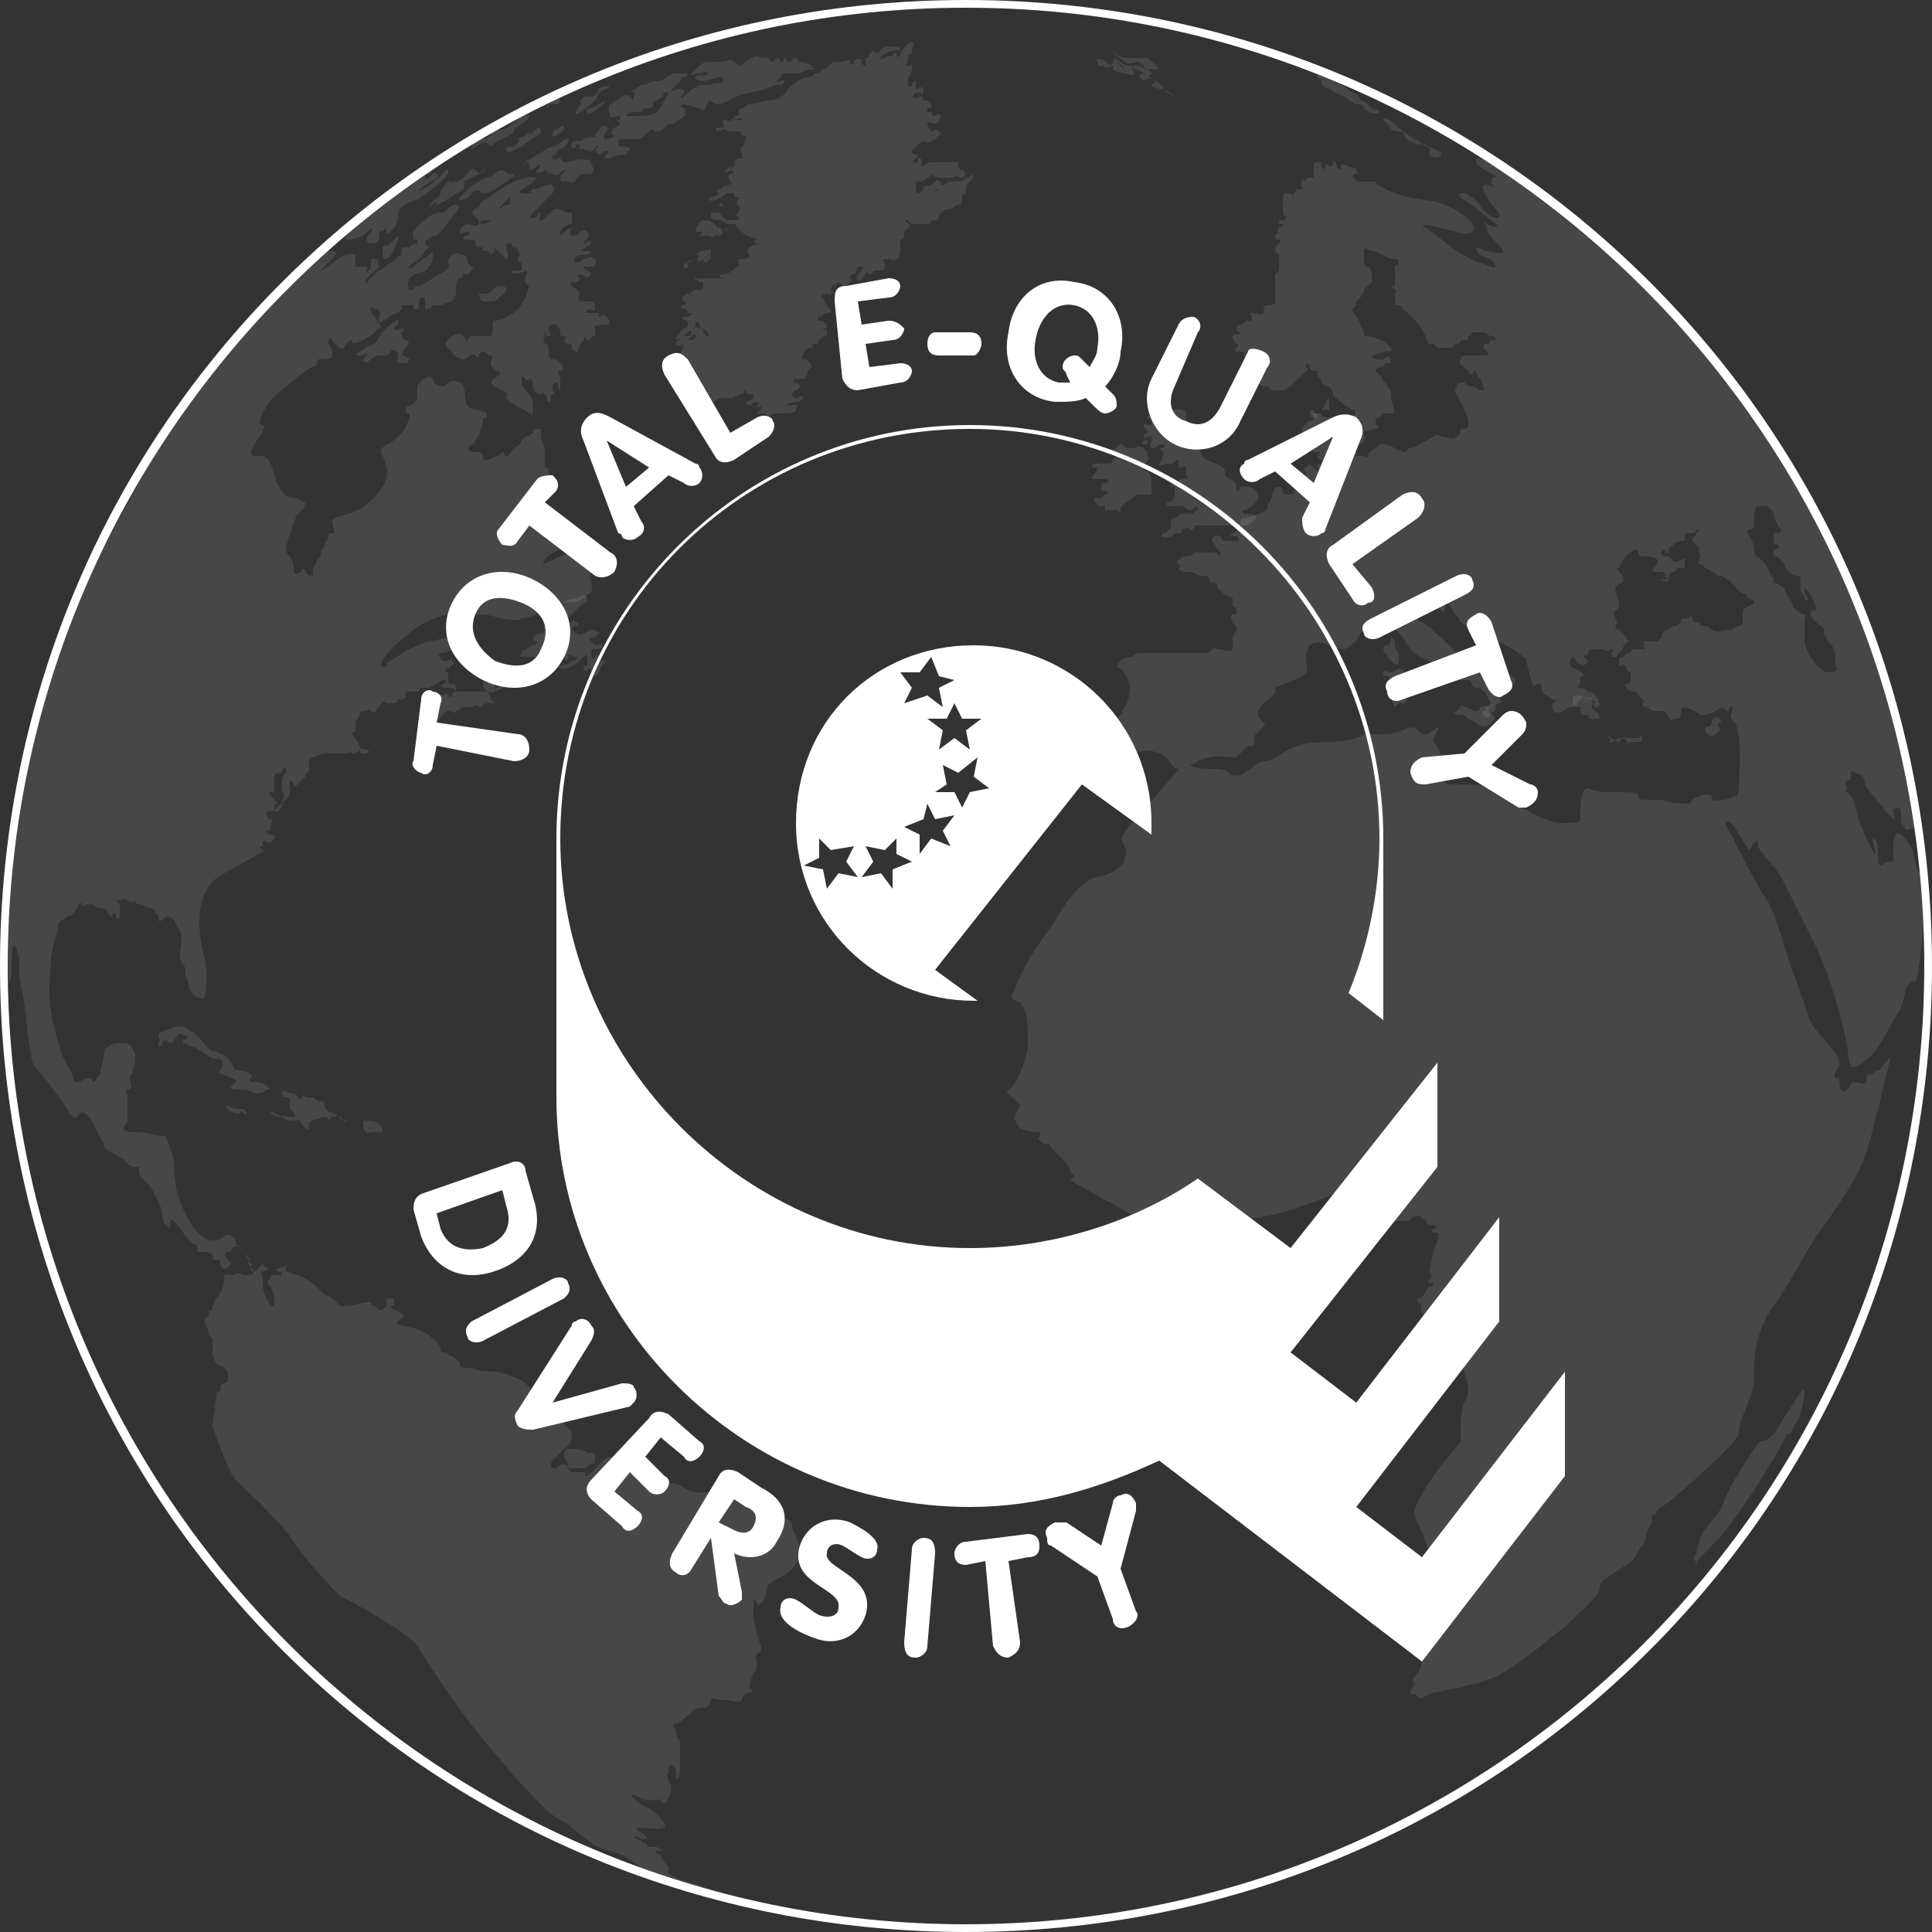 <svg version="1.1" id="Logo_Diversity" xmlns="http://www.w3.org/2000/svg" x="0" y="0" width="50" height="50" xml:space="preserve"><rect width="100%" height="100%" fill="#333333" stroke="none"/><style>.st0{opacity:.1;enable-background:new}.st0,.st1{fill:#fff}</style><g id="Weltkugel"><path class="st0" d="M5.9 35.6c0 .1 0 .2-.1.2s-.1.2-.1.2-.1 0-.1.1-.1.8-.1.8.4 1.2.6 1.4c.2.2 1.1 1 1.5 1.6.4.6 1.1 1.3 1.2 1.4.2.1 1.7.9 2 1.3 0 0 1.1 1.8 2.2 3 .4.5.8.9 1.1 1.2.2.2.4.3.6.4.3.3.5.4.6.5.1.1.5.2.8.3l.9.6c.3.1 1.9.5 1.9.5s-.7-.3-1.1-.4c-.3-.1-.6-.2-.5-.3 0-.1 0-.1-.1-.2 0 0-.1-.1-.1-.2-.1 0-.2-.1-.1-.1s.2 0 0-.1h-.2l-.1-.1c-.1 0 0 0-.2-.1s0-.1.1 0c.1 0 .2 0 .1-.1s-.4-.2-.1-.2c.2 0 .7.1.6-.1 0 0-.1-.2-.4-.4-.3-.1-.7-.5-.3-.3.4.2.5 0 .6.1.1.1.1.1.2-.1.1-.1.1-.3 0-.4 0-.1-.1-.2 0-.2 0-.1 0-.3.1-.2.1 0 .1.2.1.3 0 .1.1 0 .1-.2v-.7c0-.1-.1-.1-.1-.2v-.1c0-.1-.2-.1 0-.2.1 0 .3-.2.4-.3.1-.1.2-.1.3-.1.1 0 .2-.1.2-.2s.1 0 .4 0c.2 0 .3.1.4 0 0-.1.1-.2.2-.2s.1-.1 0-.1c0-.1 0-.2.1-.4.1-.1.1-.2.1-.2 0-.1-.1-.2 0-.3.1-.1.1 0 .1-.2-.1-.2-.2-.7-.2-.8v-.4c.1 0 .1.2.2.1.2-.2.1-.4.2-.5.1-.1.2-.1.5-.3.2-.2.3-.3.3-.6 0-.2-.2-.5-.2-.6 0-.1-.1-.2-.2-.2h-.4c-.1 0-.5-.3-.7-.4-.2-.1-.4-.3-.7-.3-.3 0-.5.1-.8-.1-.3-.2-.5-.1-.6 0-.1.1-.2.1-.2-.1s.1 0 0-.2l-.2-.1c-.1 0-.1 0-.1-.1-.1-.1 0 0-.2-.1s-.2 0-.2 0-.1 0-.2-.1c0-.1-.1-.1-.2-.1s-.1 0-.2.1l-.3.3-.1.1c-.1 0 0-.1-.1-.1h-.3c-.1 0-.1-.2-.2-.2s-.1 0-.2.1h-.1s-.1-.1 0-.2l.4-.4c.1-.1.1-.2.1-.3 0-.1-1.1-1.2-1.2-1.3-.1-.1-.4-.2-.7-.3-.3 0-.5 0-.7-.1-.2 0-.3 0-.3-.1s-.2-.2-.2-.2c-.1 0-.1-.1-.2-.1s-.1 0-.1-.1-.3-.4-.6-.5c-.3-.1-.6-.1-.5-.2.1-.1.2-.1.1-.2s-.3-.1-.3-.2h.1v-.1c0-.1 0-.1-.1-.1s-.1 0-.1.1v.1l-.1.1h-.1l-.1-.1c-.1 0-.1-.1-.1-.1h-.1c-.1 0-.4.1-.5.1-.2 0-.2 0-.3-.1-.1-.1-.1-.1-.3-.2-.2-.2-.4-.4-.7-.5l-.3-.1c0-.1 0-.2-.1-.1-.1 0-.2.1-.1.1s.1.1.1.1h-.2c-.1 0-.1 0-.1.1-.1 0-.1.1 0 .2.1.2.1.2.1.3v.2c-.1 0-.1 0-.2-.2s-.1-.3-.1-.4c0-.2-.1-.3 0-.3s.2-.1.1-.1-.1-.1-.1-.1l-.2.2h-.1v-.1c0-.1.1-.1 0-.1-.1-.1-.1-.2-.2-.3l-.2-.2c0-.2-.1-.2-.1-.2s-.1-.1-.2 0-.5.3-.9-.4-.4-1.2-.4-1.4c0-.2 0-.2-.1-.5s-.1-.3-.2-.3c-.2 0-.4-.1-.6-.1-.2 0-.4 0-.4-.1s.1-.1.1-.2v-.6c0-.1-.1-.2 0-.2 0 0 .1 0 .1-.1s-.1-.2 0-.3c.1-.2.1-.4.1-.4v-.1c-.1-.3-.2-.3-.3-.3H3c-.1 0-.2.1-.2.1s-.1 0-.1.1-.1.5-.1.5v.1l-.1.1s0 .1-.1.1c0 0 0-.1-.1-.1s-.2.1-.3.1c-.1 0-.1 0-.1-.1s-.1-.2-.3-.6c-.1-.4-.4-1.1-.3-2.1 0-.7.2-1.1.2-1.1V24c0-.1 0-.1.1-.2.1 0 .1-.1.2-.1s.1-.1.2-.2c0-.1.1-.2.1-.1 0 0 .1.1.1 0h.2s.1.1.2.1h.1c.1.1.2.3.2.2.1-.1.1-.1.1 0s.1.1.1 0v-.3l-.1-.1h.1c.1 0 .1-.1.2 0s.2 0 .2 0 0 .1.1.1.2.1.3.1c.1 0 .1.1.2.2 0 .1 0 .2.1.1s.2-.1.3 0l.1.2c.1.1.1.2.1.3 0 .2-.1.5 0 .6.1.1.1.2.1.3 0 .1.1.2.1.4.1.1.1.2.2.2s.1.1.2 0c0-.1.1-.4 0-1-.2-.7-.3-1.8.5-2.2.9-.5 1.1-.6 1-.6-.1-.1-.1-.1 0-.1v-.1s0-.1.1 0c.1 0 .1.1.1 0 .1-.1.2-.2 0-.2-.1 0-.1-.1-.1-.1.1 0 .1 0 .1-.1s.1-.2 0-.2-.1-.1-.1-.1c0-.1 0-.1.1-.1s.1 0 .1-.1.1-.1.1-.1l-.1-.1c-.1-.1-.2-.2-.1-.2s.1 0 .1-.1v-.2c0-.1 0-.2.1-.2s.1 0 .1-.1c0 0 .1-.1.1 0v.1s-.1.1-.1.2v.3s.1.1 0 .2v.1s-.2.1-.2.2h.1s.1-.1.1-.2c.1-.1 0-.1.1-.1 0 0 .1-.1.1-.2V20v.2s.1 0 .1.1c0 0 0 .1.1 0l.2-.2c0-.1.1-.1.1-.2v-.2s0-.1.1-.1.2-.1.3-.1H9s.1-.1.1 0h.1l.1-.1s0 .1.1.1h.1s.1-.1 0-.1-.2 0-.2-.1-.2-.3-.2-.3l.1-.1v-.2c0-.1.1-.1.1-.2 0 0 0-.1.1-.1h.1s0-.1.1 0 .1 0 .2-.1.1-.2.2-.1h.2c.1 0 .1-.1.1-.1h.1s.1 0 .1-.1 0-.1.1-.1h.2c.1 0 0-.1.1-.1h.2c.2-.1.3-.2.4-.2 0 0 .1 0 0 .1-.1 0-.1.1 0 .1s.3 0 .3.1c0 0-.1 0-.1.1s-.1 0-.1 0 0-.1-.2 0-.4.2-.4.3c-.1 0-.1.1-.1.1v.3c0 .1.1.1.2.1.1-.1.1-.1.2-.1.1-.1.2-.3.3-.3.1 0 .2.1.2 0 .1 0 .1-.1.2-.1h.2c.1 0 .1-.1.2 0 .1 0 .1-.1.2-.1h.2l-.1-.1s0-.1-.1-.2h-.7c-.1 0-.1 0-.1-.1 0 0 0-.1-.1-.1s-.1 0-.1-.1v-.2c-.1 0-.1-.1 0-.1.1-.1.2-.1.1-.2 0-.1-.1 0-.1 0h-.1c-.1 0-.1-.1-.1-.1-.1 0 0-.1 0-.1.1 0 .4-.1.5-.1.1 0 .2 0 .2-.1s-.2-.2-.4-.2-.5.1-.6.1c-.1 0-.5.2-.7.3-.2.2-.4.2-.4.3s-.2.1-.1-.1.4-.5.8-.8c.4-.3 1-.5 1.4-.4.4 0 .6 0 .8.1.1 0 .5.1.6 0 .2 0 .4-.1.5-.2.1-.1.2-.2.5-.2s.5 0 .7-.2c.2-.1.1-.2.1-.3 0-.1-.1-.1 0-.3.1-.1 0-.2 0-.3-.1 0-.1-.1-.2 0s-.2 0-.1 0c0 0 .1-.1 0-.2-.2 0-.3 0-.5.1s-.6.3-.4.1c.1-.2.4-.3.6-.3.2 0 .2-.1.3-.1 0 0 .1-.1 0-.1s-.1-.1-.3-.2c-.2-.1-.2-.1-.3-.1-.1 0-.3 0-.2-.1 0-.1.1-.3 0-.3-.1-.1-.2-.1-.2-.1s-.1-.1-.1-.2 0-.2.1-.2.2 0 .2-.1-.2-.2-.1-.2c0-.1.1-.1.1-.1v-.2c0-.1-.1-.1-.1-.1v-.5c-.1-.2-.1-.3-.1-.4 0-.1 0-.1-.1-.1s-.1 0-.1.1c-.1.1-.2.1-.2.1l-.1.1s0 .1-.2.2c-.1.1-.1.2-.2.2s0-.1-.1-.1l-.1.1c-.1 0-.2.1-.3.1h-.1s0-.2-.1-.2h-.2l-.1-.1.1-.1s.1 0 .1-.1c.1-.1.2-.4.2-.5 0-.1.1-.1.1-.1v-.1s-.2-.1-.3-.1-.2-.1-.2-.1c-.1-.1 0-.5-.2-.6-.2-.1-.3 0-.4.1-.2 0-.3-.1-.3-.2 0 0-.1-.1-.2 0-.1 0-.2.2-.2.2v.3s-.1.2-.2.2c0 0-.1 0-.1.1s0 .1.1.1v.1s-.1.3-.2.4c-.1.1-.3.3-.4.3-.1.1-.2.1-.1.3.1.2.2.5 0 .8-.2.3-.5.6-.9.7-.3.1-.4.1-.4.2s.1.3 0 .3-.1 0-.1.1-.1.1-.1.2-.1.1-.1.2 0 .1-.1.2c0 .1-.1.2-.1.2v.1c0 .1 0 .1-.1.1l-.1-.1c0-.1-.1-.1-.1 0 0 0-.2.1-.2 0s0-.3-.1-.4c-.1-.1-.1-.1-.1-.2s.2-.7.3-.9c.2-.1.2-.3.2-.3s-.1 0-.2-.1c-.1 0-.3 0-.4-.2-.2-.2-.2-.5-.3-.7-.1-.2-.2-.2-.3-.2-.2 0-.2 0-.2-.1s.2-.4.3-.5c0-.1.1-.2 0-.2s-.1-.1 0-.3c.1-.2.2-.4.5-.6.2-.2.7-.6.8-.6.1-.1.1 0 .1-.1s0-.1.1-.1.3 0 .3-.1 0-.2-.1-.3c0-.1 0-.2.1-.1s.2.3.3.2c.1-.2.2-.2.2-.2 0 .1.1.1.3 0 .2-.1.3-.2.4-.3.1 0 .1 0-.1-.3-.2-.2-.1-.3 0-.2.1 0 .2.1.1.2 0 .1 0 .2.1.1.2-.1.3-.2.4-.2l.1-.1c0-.1 0-.1.1-.1h.2V8h.1c.1 0 0-.3.1-.3s.1 0 .1.2c0 .1 0 .1.1.1.1-.1.1-.1.3-.1.2-.1.3 0 .4-.3 0-.2 0-.4.1-.4S12 7 12 7c0 .1 0 .1.1.1l.1-.1s.1-.1 0-.1l-.1-.1s0-.2-.1-.2-.2-.1-.3 0c-.1.1-.1.1-.1.2s.1.1-.1.2c.1 0 0 0-.3.2s-.3.2-.4.2c0 0-.1 0-.1.1h-.1s-.1-.1 0-.3c.2-.2.4-.1.5-.3.1-.1.1-.2.1-.3 0-.1 0-.1-.1 0 0 0-.3.2-.4.3-.1.1-.2 0 0-.1s.3-.3.3-.3l.1-.1c0-.1-.1 0-.1-.1s.1-.1.2-.2c.1 0 .1 0 .2-.1s.3-.4.4-.5c.1-.1.1-.2 0-.2 0 0-.1 0-.2.1s-.1.1-.2.1-.1 0-.3.1c-.2.2-.5.4-.4.5 0 .1 0 .1.1.1v.1h-.1l-.1.1h-.1c-.1 0-.1 0-.1.1v.1c-.1 0-.2.2-.3.2-.2.1-.2.2-.3.2l-.3.3c0 .1-.1 0 0-.1l.2-.2c.1-.1.1 0 .1-.1s0-.2-.1-.2-.1 0-.1.1v.1c0 .1-.2.2-.1.1v-.1h-.3v-.3c-.2-.1-.5.1-.7.3-.2.1-.3.2-.1 0s.4-.4.2-.4c-.1 0-.2 0-.1-.1v-.1S6.8 8 6 9c-1.4 1.6-2 2.7-3.7 5.9C.9 17.6.2 22.4.2 24.3c0 1.9.1.9.1.8 0-.2 0-.8.1-.6.1.2.1.3.1.5v.3s.2.9.2 1.4c.1.5.1.8.2.9.1.1.5.6.7.9.2.3.3.5.4.4.1-.1.1-.2.3 0 .1.1.3.6.4.7-.1.1.3.3.5.4.2.2.2.2.3.2.1 0 .1 0 .1.1s0 .1.1.2.2.2.3.4c.1.2.2.4.2.5 0 .1 0 .2.1.3.1.1.1.1.1 0s0-.2.1-.1.3.4.4.5l.1.1c.1 0 .1 0 .1.1s0 .1.1.1.3 0 .3.1 0 .1.1.1.1 0 .1.1.1.2.2.1.1-.1 0-.2-.1-.2 0-.2.1-.1.1-.1.1-.1.2 0l.3.3c-.1 0-.1.1 0 .2s.1.1 0 .2h-.2c-.2-.1-.2 0-.3 0-.1 0-.2-.1-.2.1s-.1.4-.2.5l-.1.2v.1s-.1 0-.1.1-.1.1-.1.2.1.2.1.3c0 .1.1.1.1.2v.2c0 .2 0 .2.1.4.3.1.3.2.3.3z"/><path class="st0" d="M5 27.1c.1 0 0 0 .2.1s.2.2.4.2.2.2.1.3.1.1.3.2.1.1 0 .2.1.1.2.1.3 0 .4.1c.1 0 .2 0 .3-.1.1 0 .1 0 0-.1s-.3-.1-.3-.1c-.1 0-.2 0-.1-.1s-.2-.2-.3-.2c-.2 0-.1-.1-.3-.3-.1-.1-.3-.2-.4-.2-.1 0-.2-.2-.3-.3s-.2-.2-.4-.3c-.2-.1-.3 0-.6.1-.2.1 0 .2-.1.3v.1s.1 0 .1-.1.1-.1.2 0c.1 0 .1-.1.2-.2s.1 0 .2 0 .1 0 0 .1c-.1 0-.1.1 0 .1l.2.1zm.9 1.5s-.1.1 0 .1c.1.1.2.1.2.1.1.1.1-.1.2 0s.1 0 0-.1c-.1 0-.3 0-.4-.1zm1.1.2c0-.1.1 0 .1 0 .1.1.3.1.4.1s.2 0 .1-.1-.1-.1-.1-.2v-.2c-.1 0-.2 0-.2-.1s.1-.1.2 0c.1 0 .2 0 .2.1 0 0 .1.1.1 0 0 0 .1-.1.1 0h.2s.1.1.2.1.1 0 .1.1.1.2.2.2.2.2.3.2H9s-.1.1-.1 0l-.1-.1h-.2l-.1.1c0-.1-.1-.1-.1-.1-.3.1-.4.1-.4.2s0 .2-.1.1-.2-.3-.2-.2h-.2c-.1 0-.2-.1-.2-.1h-.1s-.1 0-.2-.1zm2.4.3c0-.1 0-.1.1-.1s.3 0 .3.1c.1 0 .1.1.1.2h-.3c-.2.1-.2-.2-.2-.2zm3.1-11.4c0 .1.1.3.3.2s.3-.1.3-.2c0-.2-.2.2-.3.1-.1-.1.4-.4.2-.5-.2-.1-.5.3-.5.4zm1.7-1.7c.2-.3.3-.4.6-.5.1 0 .3-.1.3-.1s.1 0 .1.1-.1.1-.1.1l-.1.1-.3.3c-.2.2-.2.3-.1.2.1 0 .2-.2.3-.1.1 0 .1.1 0 .1s-.1.1-.1.1.2.2.3.1c.1 0 .1-.1.2-.1s.3.1.2.1c-.1.1-.1.1-.2.1s0 .1 0 .1l.1.1c.1 0 .2-.1.2 0s-.1.1-.2.1-.1 0-.1.1 0 .2.1.1.1-.1.1 0 0 .1.1.1.1 0 0 .1-.1.3-.2.3c-.1-.1-.1 0-.1-.1s0-.1-.1-.1c0 .1-.1.1-.1 0s0 0 .1-.1V17c0-.1-.1 0-.1 0l-.2.2c-.1 0-.1.1-.3.1-.2 0-.1-.1 0-.1s.1 0 .2-.1c.1 0 .2-.1.1-.1s-.2-.1-.2 0-.1.1-.1 0v-.1c-.1 0-.1 0-.1.1 0 0-.2.1-.3 0h-.5c-.2 0-.3 0-.2-.1 0-.1 0 0 .1-.1.1 0 .1-.1.2-.1s.1-.1.1-.1c-.1 0-.1 0-.1-.1.1-.1.1-.1.2-.1s.1-.1.1-.1-.1-.1 0-.1c0-.1.1-.2.1-.2zM9.7 8.9l.2-.3c.1-.1.4-.4.4-.3.1.1-.2.2-.1.2.1.1.1 0 .2 0s0 .1 0 .1c0 .1 0 .2.1.2s.1.1 0 .2-.1.2-.1.2c.1 0 .2.1.2.1-.1.1 0 .1-.2.1s-.1-.1-.1-.2-.1-.2-.2-.1c0 .1-.1.1-.2.1s-.2 0-.3.1c-.1.1-.2.1-.2 0 .1-.1.1-.2 0-.1-.1 0-.3 0-.1-.1.3-.2.4-.2.4-.2zm1.9-.1c.2-.2.3-.2.4-.1.1.1 0 .2.1.1s0-.1.2-.1h.4c.1-.1 0-.4.1-.4s.4-.1.6-.3c.2-.2.3-.6.3-.6s-.2-.1-.1-.2c0-.1.1-.2 0-.2-.1.1-.5.1-.3 0h.2v-.2s-.1 0-.1-.1c.1-.1 0-.2 0-.2s0-.1-.1-.1 0-.1-.1-.1-.1 0-.1.1.1.2 0 .3l-.2-.2c-.1-.1-.1-.1-.1 0l-.1.1s0-.1-.1-.1c-.2 0-.1-.1-.1-.1-.1 0-.2 0-.2-.1s0-.1-.2-.1-.1-.1 0-.1c0 0 .1-.1 0-.1s-.2.1-.2 0 .1-.2.2-.2.2.1.3 0c0-.1 0-.1-.1-.2s-.1-.1 0-.2c.1 0 .1-.1.2-.2.2-.1.4-.3.8-.5.5-.2.7-.1.5 0-.2.2-.5.3-.5.3l-.5.5c-.1.1 0 .2-.1.2h-.2c-.1 0-.1.1 0 .1s.2-.1.2-.1c.1-.1 0-.3.2-.3.1 0 .1-.1.2-.1s.1 0 .1-.1 0-.2.1-.2c.1-.1.1-.1.2 0h.2c.1 0 0-.1.1-.1s.5-.2.5-.1c.1.1 0 .2 0 .2l-.5.5c-.1.1-.1.2.1.1 0-.1.1-.1.1-.1s-.1.2 0 .2.3-.3.4-.3c.1 0 .2.1.3.1.1 0 .1 0 .1.1v.2c-.1 0-.3.1-.3.2s0 .1.1 0c0 0 .1-.1.2-.1 0 0-.1.2 0 .2s.1 0 .2-.1c.1 0 .1-.1.2 0s0 .1 0 .2c-.1 0-.1.1-.1.1s.2-.1.2 0c-.3.2-.3.2-.2.2h.2c0 .1-.2.1-.3.1-.1 0-.2.2-.1.2 0 0 .1 0 .2-.1.1 0 .2-.1.3 0 0 0 .1.2-.1.2h-.2c0 .1.2.1.2.2l-.1.1c-.1-.1-.2-.1-.2-.1-.1 0 0 .1 0 .1s0 .1-.1.1-.2 0-.1.1.2.1.2.2-.1.2.1.2.3 0 .3.1 0 .2-.1.1c-.1 0-.2.1-.1.1h.3v.1c.1 0 .1-.1.2 0s.1.2 0 .2-.4 0-.3.1v.2c-.2 0-.1.2-.2.1 0 0-.1-.2-.1 0-.2.2-.1.4-.2.3-.1-.1-.1 0-.1-.1s0-.1-.1-.1-.1-.1-.1-.1.1-.1 0-.1-.1 0-.1-.1-.1-.2-.1-.2h-.1c-.1 0-.1.1-.1.1 0 .1.1.2 0 .2-.2 0 0-.2-.1-.1-.1 0 0 0 0 .1s-.1.1 0 .2c.1 0 .1.1.1.2s0 .2.1.2.1 0 .2.1.1.2 0 .2 0 .1 0 .2v.3c-.1 0 0-.2-.1-.2s-.1.1-.1.1c0 .1.1.3 0 .2-.1 0 0 .2-.1.2s0-.3-.2-.2c0 0-.2 0-.2-.2s-.1-.2-.1-.2-.1.1-.1 0c-.1-.1-.1-.1-.1 0s0 .2.1.3c.1.1.2.2.2.4s0 .3-.1.2c-.1-.1-.6-.3-.6-.4 0-.1.1-.1-.1-.2s-.4-.2-.2-.3c.1-.1.2-.1.1-.2-.1 0-.2-.1-.2-.2s.1-.2 0-.2-.1-.1-.2-.1c0 0-.1 0-.1.1s-.1 0-.1 0c-.1-.1-.2.1-.3.1-.1 0-.3-.1-.3-.2-.3-.2-.1-.3-.1-.3z"/><path class="st0" d="M12.6 7.6c.1 0 .2-.2.3-.2.1 0 .2 0 .2.1s-.2.2-.2.2c0 .1-.2.1-.3.1-.1 0-.2 0-.2-.2h.2zM20.9 2c.1 0 .2-.1.2-.1.1 0 .1 0 .2-.1.1 0 .2-.2.3-.2h.2s.2-.1.2 0 .1.1.1 0 .2-.1.2 0 .1.1.1.1v-.2c.1 0 .1-.1.1-.1l.1-.1c.1.1.1.1.2 0s.1-.1.2-.1h.1c.2 0 .3.1.1.1-.1 0-.4.1-.4.2s0 0 .1 0c.1-.1.2 0 .2-.1 0 0 .1-.1.1 0s.1.1.1 0 .2-.3.3-.3 0 .1 0 .2 0 .1-.1.1v.2s-.1.1 0 .1.1-.1.1 0 0 .2-.1.3v.2s.1.1.1 0 .1-.1.1-.1v.2c.1 0 .2-.1.2 0s0 .2-.1.1h-.1l-.1.1s.1.1.2 0h.1s-.1.1.1.1l.1.1v.1h-.2s-.1 0 0 0 .1 0 .1.1h.1s0 .1.1.1c.1-.1.2 0 .1.1 0 0 0 .1-.1.1s-.2-.1-.2 0 .1.2.1.2c.1 0 .1-.1.2 0s0 .1 0 .1l-.1.1-.2.1s-.1-.1-.2 0l-.2.2s0 .1.1.1c0 0 .1 0 0 .1s-.1.1 0 .1 0-.1.1-.1 0 .2.1.2c0 0 .1-.1.2-.1h.7c0 .1 0 .2.1.2s.1.2 0 .2-.2-.1-.2 0h-.4c-.1 0-.2-.1-.2-.1s0 .1-.1.1c0 0-.1.1-.2.1s-.1 0-.1.1v.1s0 .1.1.1c.1-.1.1-.2.2-.2s.1 0 .2-.1c0 0 .1-.1.1 0 .1 0 .1.2 0 .2s-.1 0-.1.1c0 0 0 .1-.1.1.1-.2-.1-.1 0-.1s.2-.1.3-.2c.1-.1.2-.1.2-.1h.2s.1 0 .2-.1c.1 0 .2-.1.2-.1s0 .1-.1.2-.1.1-.1.2V5s-.1 0-.1.1 0 .2-.1.2-.1.1-.2.1-.3.1-.3.2c0 0 0 .1-.1.1h-.1c0 .1-.1.1-.1.1h-.2c-.1 0-.3 0-.3-.1h-.1c.1.1.2.1.1.2l-.1.1v.1c0 .1-.1.1-.1.1v.2s0 .3-.1.3c-.1.1-.1 0-.2 0s-.2 0-.1.1v.1s0 .1-.1.1h-.2c0 .1-.1.1-.1.1s-.1-.1-.1 0l-.1.1c0 .1-.2.1-.1-.1.1-.1.2-.2.1-.2h-.1s0 .1-.1.2c-.1 0-.1.1-.1.1.1 0 0 .1 0 .1l-.1.1c-.1 0-.2-.1-.2-.1l-.1.1c-.1 0-.1.1-.1.1l.1.1h-.2c-.1 0-.2.1-.1.1.1.3.2.3.2.3 0 .1 0 .1-.1.1s-.1.1-.2.1c0 0-.1.1 0 .1s.2.1.2.1v.1h-.2s.2 0 .2.1v.1c-.1 0-.1 0-.2.1s0 .1-.1.1H21s.1.1 0 .1-.2.1-.2.1c0 .1-.1.2 0 .2s.2.1.2.2l-.1.1s0 .2-.1.2h-.2c-.1 0-.1.1 0 .1 0 0 .1 0 .1.1s-.2.1-.2.2c0 0 0 .1.1.1s.2-.1.2 0c-.1.1-.1.1-.2.1s-.3.1-.2.1c.1 0 .3-.1.2.1 0 .1-.2.1-.3.1H20c-.1.1-.1.1-.2 0h-.2c0-.1 0 0 .1-.1v-.1s-.2.1-.1 0 0-.1-.1-.1c-.1.2-.2 0-.2 0 .1 0 .2-.1.2-.1 0-.1 0-.1-.1-.1s-.1-.1-.1-.1c-.1 0 0 .1-.1.1s-.2.1-.3.1h-.2c-.1 0-.2.1-.3.1-.1 0-.1-.1-.1-.1.1 0 .1-.1.1-.1s-.1.1-.1 0v-.1s-.1 0-.1-.1H18c-.1 0-.2 0-.1-.1l.1-.1c-.1 0-.2.1-.1 0 0-.1.1-.1 0-.1s-.3 0-.3-.1.3-.3.2-.3c0 0-.1.1-.2.1l-.1-.1.2-.3h-.1c.1 0 .1-.1.1-.1s-.2.1-.2 0 .1-.1.1-.1h.3s.1 0 .1-.1-.1 0-.1 0l-.1.1c-.1 0-.2.1-.2 0s.1-.1.2-.1c0 0 .1 0 .1-.1 0 0 0-.2.2-.1.1 0 .1 0 .1.1l.1.1c.1 0 0-.1 0-.1l-.1-.1s-.1 0-.1-.1-.1-.1-.1 0-.1.2-.1.2c0-.1-.1 0-.1 0s-.2.2-.3.2c0-.1.1-.2.2-.3.1 0 .1-.1.1-.1v-.1c-.1 0-.2-.1-.1-.1s.2 0 .2-.1h-.1s0-.1-.1-.1-.1-.1 0-.1c0 0 .1-.1 0-.1s0-.2.1-.2.1-.1.2-.1.2 0 .2-.1v-.1c-.1 0-.3-.1-.2-.1h.7s-.2-.1 0-.1.2-.1.3-.1c0-.1.1-.1.1-.1v-.1s0-.1.1-.1.2 0 .2-.1c0 0-.1-.1 0-.2.2-.1.3-.1.2-.1-.1 0-.1-.1 0-.1-.6-.2-.5-.4-.6-.4h-.2s-.1-.1-.2-.1-.2 0-.2-.1 0-.1.1-.1.1 0 .2.1.1.1.3.1c.1 0 .2-.1.1-.1s0-.1 0-.1.1-.1 0-.2.1-.2 0-.2-.1 0-.1-.1c.1 0 0 0 0 0h-.2s-.2.2-.4.2c-.2-.1.2-.1.2-.2 0 0-.1 0 0-.1.1 0 .1-.1.2-.1s.2-.1.1-.1c-.1-.2 0-.2 0-.2.1 0 .1-.1 0-.1 0-.1.2-.1.1-.2 0-.1.2-.1.2-.1V4c0-.1-.1-.1 0-.2s.1-.2.1-.2v-.1h-.1s0-.1-.1-.1h-.3s0-.1-.2 0c-.1 0-.1-.1 0-.1s.2 0 .1-.1c0-.1 0-.1.1-.1.2.1.1-.1.2 0h.2c0-.1-.2 0-.2 0 0-.1 0-.1.1-.1.1-.1-.1-.1.1-.2.1 0 .1-.1.2-.1s.4-.1.5-.1c.2 0 .3-.1.3-.1.2-.1.1-.1.2-.2.3-.3.5-.3.5-.3zm-2.8-.3c.1-.1.2-.1.3-.1h.3c.1 0 .2-.1.3 0 .2.1 0 .1.1.1s.2-.1.2-.1c.1-.1.3-.2.4-.1h.2s0 .1.1.1l.1-.1c.1 0 .1.1.1.1.1 0 .1-.1.1-.1.1 0 0 .1.1.1s.1-.1.2-.1 0 .1.1.1.1 0 .3.1c.1.1.1.1 0 .1s-.1 0-.3.1h-.4s-.1 0-.1.1l-.1.1c0 .1.2-.1.2 0s-.1.1-.2.1-.2.1-.7.2c-.5.1-.6.3-.8.3-.2 0-.2-.2-.3 0s0 .2-.2.1c-.1 0-.3-.1-.4-.1-.1 0-.1.1 0 .1 0 0 .1.1 0 .1.1.1 0 .1-.1.2-.1 0-.1.1-.2.1s-.1 0-.2.1-.1.1-.2.1-.1-.1-.2 0-.2.2-.3.2h-.4s-.1 0-.1.1.1.1.2.1.1.1.1.1c-.1 0-.1.1-.1.1s-.3 0-.4.1c-.1 0-.2 0-.1-.1s0-.1 0-.1c-.1 0-.1.1-.2.1-.2-.1 0-.2 0-.2-.1-.1-.1.2-.3.1-.2-.1-.2 0-.2-.1s-.1-.1-.1 0-.2 0-.1-.1.2 0 .3-.1c.2-.1.3 0 .3-.1.2-.4.4-.2.3-.1-.1.1-.1.2 0 .2s.3-.1.2-.1c-.1 0-.1-.1 0-.2.3-.1 0-.2.1-.2s.1-.1.2-.1h.3c.1 0 .4 0 .5-.1s.3-.5.3-.5c.1 0 .1-.1.3-.1.1 0 .1.1.1.1-.1.1-.1.2 0 .1s.2-.2.4-.3h.3c.1-.1.3 0 .3-.1s0-.1-.1-.1-.3.1-.4.1c-.1 0-.3-.1-.2-.1 0-.1.3 0 .3-.1s-.1 0-.2 0-.3.1-.2 0l.1-.1.1-.1z"/><path class="st0" d="M15.8 2.7c.3-.2.4-.3.5-.2s.1.1.1 0c.1-.2-.1-.1-.1-.1l.3-.2h.1s.1-.1.3-.1c.2 0 .3-.2.5-.2h.2s.2 0 0 .1c-.1 0-.1.1-.1.1l-.2.2c0 .1-.1.1-.2.1-.1.1 0 .1 0 .1-.1 0-.2.1-.2.1s-.1 0-.1.1c0 0 0 .1-.1.1s-.2 0-.2.1h-.1c-.1 0-.1.1-.1 0-.1 0-.1 0-.2.1-.2.2-.1 0-.2 0s-.2.1-.2 0c-.1-.2 0-.3 0-.3zm-.5.1c.2-.1.5-.3.3-.1-.2.2-.4.3-.4.2-.1-.1.1-.1.1-.1zm-.3-.2c.1 0 0-.1.2-.1s.2 0 .3-.2c.1-.1.4-.1.2 0-.3.1-.2.2-.3.3-.1.1-.6.5-.5.3 0-.1.2-.2.1-.3-.1 0 0 0 0 0zm-.8.1c.1-.1.3-.2.3-.1s-.1.1-.3.1c0 .1-.1.1 0 0zM9.9 6.4c.1-.1.1 0 .2-.1s.3-.3.2-.1-.1.4-.3.5c-.1 0-.1 0-.1-.1v-.2zm-.7-.7s0 .1-.1.2c0 .1-.3.3-.1.3s.4-.1.5-.2c.1-.1.2-.1.1 0s-.2.3 0 .3c.3 0 .2-.2.2-.3.1 0 .2-.1.2-.1 0 .1 0 .2.1.1s.2-.2.2-.4.1-.3.4-.4 1-.7.9-.8c0-.1-.2.2-.5.4s-.4.2-.1 0 .4-.2.3-.3-.2.2-.3.1c0-.1 0-.1.1-.1s0-.1.1-.1.3-.3.1-.2c-.2.1-1 .7-1.4 1-.3.2-.7.5-.7.5zm2.2-.7c0-.1.1-.2.2-.3.1-.1 0 .1.1 0 .1 0 .2 0 .3-.1.1-.1.2-.3.3-.2.1.1.1.1.2 0s.1 0-.1.1l-.4.2s.1.2-.2.3c-.2.2-.5.3-.5.3 0-.2-.3.2-.2.1 0-.2.2-.2.3-.4zm.5.1c.2-.2.3-.3.5-.4.1-.1.3-.1.4-.2.2-.2.3 0 .4 0 .1 0 .2 0-.1.2-.3.2-.4.3-.6.3-.1-.1-.2-.1-.3 0 0 .1-.4.3-.3.1zm.9-1.4c.1-.1.5-.2.5-.3 0-.1.1-.1.2-.2.2-.1.3-.3 0-.2-.2.2-.6.5-.6.3 0-.1.3-.1.3-.2s0-.1.1-.1c.1-.1-.1 0-.4.1-.3.2-.4.3-.3.3.1 0 .2-.1.1.1-.2.1 0 .1-.1.1s-.2-.1-.4.2c-.1.2.3-.2.4-.1.1.1.1.1.2 0zm.6-.1c.1-.1.1 0 .2-.1.2-.2 0 .1.2-.1 0 0 .2-.2.2 0 0 .1-.3.2-.5.4-.3.1-.3.2-.4.1-.1-.1.1-.1.2-.1.1-.1.2-.2.1-.2zm.9-.2c.2-.1.3-.2.3-.1s-.3.3-.3.2v-.1zm-.7.8c.1-.1.2-.1.3-.2.2-.1.3-.2.4-.2s.5-.4.4-.1c-.1.2-.4.2-.3.2.1.1-.2.1-.1.2s.2-.1.2 0c.1.1 0 .1.2.1.2-.1.6-.1.6 0s.2.3-.1.3c-.4 0-.2.3-.5.2-.2 0-.2 0-.2-.1s.2-.2.1-.2-.1.2-.3.1c-.2 0-.1-.1-.2-.1-.1.1-.3.1-.2 0s.1-.2 0-.1-.2.1-.2.1c0-.2 0-.2-.1-.2 0 .1-.1.1 0 0zm15.3-2.8c.1.1.2.1.4.1h.4c.1.1.4.3.2.3s-.3 0-.3-.1c-.1-.1-.1-.1-.2-.1s-.1.1-.3 0c-.3-.2-.3-.3-.2-.2z"/><path class="st0" d="M30.1 2.3c0-.1-.2-.2-.3-.3-.1 0-.1 0 0-.1 0-.1-.2-.1-.3-.2h-.2c-.1 0-.2 0-.3-.1-.1-.1-.2-.1-.2 0s-.1.1-.2 0-.3-.1-.2 0c0 .1 0 .1.1.1s.1.1.3 0c.1 0-.2.1.3.2.3.1.3 0 .2-.1 0-.1-.1-.1.1 0 .4.1 0 .1.1.2.1.2.3-.1.4.1 0 .1-.3.1.1.2.2 0 .4.2.4.2s-.2-.1-.3-.2zm-1-.5l-.2-.2s.2.1.2.2c0 0 .1.1 0 0zm4.6-.1l.6.2s.2.2.3.2c.1.1.3.2.4.3.1 0 .2.1.2.2 0 0 .1 0 .2.1.1.2.3.1.3.2-.1.1-.3 0-.4-.1 0-.1-.1-.1-.2-.1 0 0-.2-.1-.3-.2-.1 0-.4-.2-.4-.2s-.2 0-.2-.2c.1-.1 0 0-.1-.1 0-.1-.1-.2-.2-.2s-.2-.1-.2-.1zm2.1 1.4c0-.1.2 0 .4.2s.6.4.8.5c.2.1.3.1.3.2s-.2.1-.3 0c0-.2 0-.2-.1-.2l-.1-.1s-.1.1-.2 0c0 0-.1 0-.2-.1s0-.2-.2-.2c-.1 0-.2 0-.3-.2l-.1-.1z"/><path id="Euro_x5F_Asia_x5F_Africa" class="st0" d="M49.6 21.4s-.4-3.7-2.2-7.2c-1.8-3.5-3.6-5.5-3.6-5.5C42.3 7 40.5 5.5 39 4.4c-.2-.1-.7-.3-.7-.3-.1 0-.1 0-.1.1s.6.4.6.4-.2-.1-.2.1c0 .1.1.2.1.2s-.2-.2-.3-.1c-.1 0 .1.4.3.6.2.2.1.3-.1.2-.2-.1-.3-.3-.3-.3l-.2-.2c-.1 0-.1-.1-.2-.1-.4 0 .2.3.2.3.1.1.5.4.6.5.2.1-.1.1-.2 0s-.1-.1 0 .2c.1.2.4.4.4.5 0 .1-.3 0-.4 0-.1 0-.2-.1-.3-.1 0 0 0 .1.1.2.2.1.4.1.4.3 0 .1-.3-.1-.4-.1-.1 0-.4-.2-.6-.3-.3-.2-.6-.5-.8-.6-.2-.1 0-.1.4 0s.6.2.8.1c.2-.1-.2-.5-.7-.7-.5-.2-1.1-.1-1.7-.5 0 0-.1 0-.1-.1h-.4c-.1 0-.2-.1-.2-.1s0-.1.1-.1 0 0 0-.1 0 0-.2-.1-.2 0-.2 0v.1s-.1 0-.1-.1-.1-.1-.1-.1v.1h-.1s-.1-.1-.1 0v.1c0 .1.1.1.1.1s-.1 0-.1-.1l-.1-.1c0-.1 0-.1-.1-.1s-.1 0-.1.1v.3h-.1c-.1 0-.1 0-.1.1 0 0-.1-.1-.1 0-.1.1 0 .1 0 .2h-.2s.1 0 0 .1c0 .1-.1 0-.2 0s-.1.1-.1.1v.3c0 .1 0 .1.1.1 0 0 0 .1 0 0s-.1-.1-.1 0c0 0 0 .1.1.1 0 0 0 .1-.1.1h-.1c0 .1 0 .1.1.1 0 .1 0 0-.1.1s0 .1 0 .1l-.1.1c0 .1 0 .1.1.1s0 .1 0 .1l-.1.1c0 .1 0 .1.1.2.1 0 0 0 0 .1v.2c0 .1 0 .1-.1.2v.7c0 .1-.1.1-.2.1s-.1.1-.1.2-.1 0-.3 0c-.1 0 0 .1 0 .1v.1h-.1c-.1 0-.1.1-.2.1 0 0-.1 0-.1.1s.1.1.1.1c0 .1-.1 0-.2.1 0 .1.1.2.1.2s.1 0 0 .1 0 .1.1.1.1 0 .1.1.1 0 .1 0v.1s0 .1.1.1c0 0 0 .1-.1 0 0 0-.1 0 0 .1s.2 0 .3 0v.1c0 .1.1 0 .1.1h-.1s-.1 0-.1.1c.1.2.2.2.3.2.1 0 0 .1.2.1h.2c.1 0 .3-.2.4-.3l.2-.2c.1 0 0-.1 0-.1v-.1s.1 0 .1.1.1.1.1.1c.1 0 .1 0 .1.1s.1.1.1.2c.1.1.1.1.2.1 0 0 .1.1.1.2s.1.1.2.2.3.2.3.2c.1 0 .1.1 0 .2 0 .1.1.1.2.2.1 0 .1 0 .1.1s.2 0 .3 0 .1-.1 0-.1v-.1s0-.1.1-.1l.1-.1h.2c.1 0 .1 0 0-.4 0-.2 0-.2-.1-.3 0-.1-.1-.1-.1-.1s0-.1-.1-.2l-.1-.1c0-.1.2-.1.2-.1s0-.1.1-.1.1 0 .1-.1-.1-.1-.2 0c-.1 0-.3 0-.3-.1 0 0 .3-.1.4-.1.2 0 .1-.1 0-.2s-.4-.2-.5-.2c-.1 0-.1 0-.1-.1l-.1-.2c0-.1-.2-.3-.2-.4l.1-.1v-.1l.1-.1s.1-.1.1-.2l.1-.1.1-.1v-.2c0-.1 0-.1-.1-.2-.1 0-.1-.1-.1-.1v-.3c0-.1 0-.1.2 0 .2 0 .4.2.5.2.1 0 .2 0 .2.1s0 0-.1.1v.5c-.1 0-.1 0 0 .1.1 0 0 .1 0 .1v.2c0 .1 0 .1.1.1 0 0 .1 0 .1.1.3.2.5.5.6.7.1.3.1.2.2.2l.1.1h.4s0-.1.1-.1.1-.1.1-.1h.1c.1 0 .1 0 .1-.1 0 0 .1 0 .1-.1h.3c.1 0 .1.1.2.1s.1 0 .1.1h-.1c-.1 0 0 .1-.1.1s-.1 0-.1.1 0 0 .1.1v.1h-.6s-.1 0-.1.1c-.1.1.1.2.2.3.1.2.1 0 .2 0 0 0 0 .1.1.2.1.2.1.2.1.3h-.1s-.1-.1-.2-.1-.2-.1-.2-.1c-.1 0-.2 0-.2.1-.1.1 0 .2.1.4s.2.4.2.5v.1s0 .1-.1.1h-.1s0 .2-.1.2c-.1.1-.3 0-.4 0-.1-.1-.2 0-.2 0s-.5.3-.6.3c-.1 0-.1.1-.1.1s-.1 0-.3-.1c-.2-.1-.2-.1-.3-.1-.1 0-.1 0-.2.1 0 0-.2.1-.2.2s-.1 0-.1 0h-.2v-.1h-.2c-.1 0-.2-.1-.4-.2-.1-.1-.1-.2-.1-.2V11s.1 0 .1-.1-.1-.1-.2-.1-.1-.1-.1-.1H34c-.1 0 0 0 0 .1 0 0 0 .1-.1.1s-.1.1-.1.1-.1 0-.1.1v.1l.1.1v.1l.1.1c.1.1 0 .2.2.2.1 0 0 .1 0 .1 0 .1.1.1.1.1v.1h-.1v.2l-.1-.1c-.1-.1-.1-.1-.2 0-.1 0 0 .1 0 .2 0 0-.1 0-.1-.1-.1 0-.2 0-.3.1-.2.1 0 .2 0 .2.1 0 .1.1.1.2s-.1.1-.2.1-.1 0-.1-.1-.1-.1-.1-.1c-.1 0-.1 0-.2.3 0 .1-.1.1-.1.2s0 .1-.2.2c-.1 0-.2.1-.4.1-.1 0-.1.1-.1.2s-.2.2-.3.3c.3-.1.3.1.2.1h-.3c-.1 0-.1-.1-.1-.1s-.1-.1-.2 0 .1.3.2.4c0 .1-.1.1-.1 0h-.6s0 .1-.2.1c-.1 0-.1 0-.2.1-.1 0 0 .1 0 .1.1 0 0 .1 0 .1 0 .1.2.1.3.1.1 0 .2.1.3.1.1 0 .2 0 .2.1s.2.1.2.1c0 .1 0 .1.1.2.2.2.3.1.3.2v.2c.1 0 .1.1.1.2h-.1s-.1 0 0 .2c0 .1.1 0 .1.2l-.1.2v.3c0 .1-.3 0-.4 0-.2-.1-.1.1-.3.1h-1.7c-.1 0-.2.1-.2.1s-.2 0-.3.1c-.2.2 0 .2 0 .2s.1.1.2.3c.1.2 0 .6-.1.7-.1.2 0 .1-.1.2s-.1.1-.1.2v.2s0 .1.1.1l.1-.1-.1.1c-.1 0 0 .1.1.1h.1v.2c0 .1.1.2 0 .2v.1c.1 0 .1 0 .2-.1s.4-.1.6 0c.3.1.3.4.5.4.1 0 .3-.1.5-.2.4-.2.8-.1.9-.1.1 0 .1 0 .3-.2.1-.1.1-.1.2-.1s0-.2.1-.3l.2-.2c.1 0 0-.1-.1-.2s0-.3.1-.4c.1-.1.3-.2.3-.3v-.1s.5-.2.7-.3c.2-.1.1-.3.1-.5 0-.1 0-.2.1-.3.1-.1.3-.1.5 0s.3.1.4.1c.2-.1.4-.3.4-.4l.2-.2h.1s.1-.1.2 0c.1 0 .1 0 .4.1.2.1.3.4.5.6.3.2.4.2.7.3.3.1.4.2.4.3l.1.1h.2c.1 0 0 0 .1.1 0 .1.1.1.1.1h.1l.1.1c.1 0 0 .1.1.1 0 .1.1.2.1.2 0 .1 0 .1-.1.1s0 .1-.1.1c0 0-.1 0 0 .1 0 .1.1.1.2 0 0 0 0-.1.1-.1v-.1s0-.1.1-.1 0-.1 0-.2-.1 0-.2-.1-.1-.2 0-.3c0-.1.1-.1.1-.1s.3.2.4.2c.1 0 .1 0 .1-.1s-.3-.2-.3-.2c-.1 0-.4-.1-.4-.1-.1 0-.2-.1-.2-.1-.1-.1.1 0 .1-.1s-.3 0-.4 0-.2-.1-.3-.2c-.1-.1-.8-.8-.9-.8-.1 0-.1-.1-.1-.1s.1-.1 0-.2 0-.1.1-.2c.1 0 .1-.1.2-.1h.2s0 .2.1.3c.1.1.1 0 .1-.1s.1-.1.2.1.2.2.2.2-.1 0 0 .1.2.1.3.2c.1.1.2.1.3.1.1 0 .1.1.2.1 0 0 .8.4.8.5.1 0 .1.1.1.1l.1.4c.1.4.1.2.2.2s.1 0 .1.2c.1.1.3.2.3.2.1 0 .1 0 0 .1s0 .1 0 .2c.1.1.3 0 .4-.1h.1l.3-.3s0 .1.1.1h.1l.1.1c.1.1.1-.1 0-.2s-.2-.1-.2-.1-.1-.1-.2-.1-.1 0 0-.1v-.2h.1s-.1-.2-.3-.2c-.1-.1-.1-.2 0-.3.1 0 0 .1.2.2.1.1.2-.1.2-.1L41 17c0-.1.1 0 .1-.1s.1-.1.2-.1h.2s.1.1.2 0c0 0 .1 0 0 .1 0 .1 0 .1.1.1s0-.1.1-.1l.1-.1c0-.1.1-.2.2-.2h.3l.1.1h-.1l.1.1h-.3c-.1 0-.1.1-.1.1-.1 0-.1 0-.2.1-.1 0-.1.1-.1.2s.1 0 .1 0 .1 0 .1.1.1.1.1.1v.2s0 .1-.1.1 0 .2.2.2c.1 0 .1.1.2.2 0 0 .1 0 0 .1 0 .1.1.1.1.1.1 0 .1.1.2.1h.2c.1 0 .1 0 .2.2 0 .1.1 0 .2 0s.1-.1.1-.2c0-.2.4 0 .5.1.2 0 .2 0 .4-.1.1-.1.2-.1.3 0 .1 0 0-.2.1-.1.1 0 0 .1 0 .2s-.1 0 .1.2c.2.3.1 1.6.1 1.6 0 .1 0 .3-.1.3 0 0-.2.1-.3.1-.1 0-.3.1-.3-.1-.1-.1-.4 0-.5.1-.1.1 0 .1-.1.1s-.5 0-.7-.1h-.4c-.1 0-.2 0-.2-.1s-.2-.1-.6-.1c-.3 0-.5 0-.7-.1-.2 0-.2.4-.2.8 0 .1-.1.1-.5.1s-1.2-.5-1.6-.8c-.3-.2-.4-.2-1.2-.2-.2 0-.5-.2-.5-.3-.1-.1.2-.3.2-.4 0-.1-.1-.3-.2-.4 0-.1 0-.1.1-.3s-.2.1-.3.1c-.1 0-.1 0-.2-.1s-.2-.1-.4 0-.5.1-.5.1h-.5s-.2.2-1 .2c-.9 0-1.2.4-1.3.4 0 0-.1.1-.3.1-.1 0-.3.2-.5.3-.1.1-.3.1-.4 0-.1-.1-.3-.1-.4-.1-.1 0-.5 0-.6-.1-.1-.1-.1 0-.2 0-.1.1-1.1 1.3-1.4 1.6-.2.3-.2.3-.1.5s0 .3 0 .4c-.1.1-.2.3-.7.4-.5.1-.9.8-1.2 1.3-.4.5-.8 1.2-.9 1.5-.1.3-.2.3 0 .4.3.1.3.6.3 1.2-.1.6-.4 1.1-.5 1.1-.1 0 0 .1 0 .1l.3.3c0 .1-.3.3 0 .6.2.1.5.1.5.1.1.1-.1.2 0 .2.1.1.1.1.2.1s0 0 .1.1l.3.3c.1.1.2.2.2.3 0 .1.1.1.1.1 0 .1-.1.1-.1.1 0 .1.3.2.8.5.6.3 1.2.7 1.4.8.1.1.1.1.3 0 .1 0 .3-.1.5-.1s1.2-.3 1.3-.3c.1 0 .2.1.3.1.1 0 0 .1.8-.1s1.6-.6 1.7-.6c.1 0 .2 0 .4.2.2.1.2.2.3.2.1.1-.1.1 0 .3.1.2.4.2.5.1h.4c.1 0 .1-.1.2-.1.1-.1.2 0 .3.1 0 .1.1.1.2.1s.1.1 0 .1c-.1.1 0 .1.1.1.1.1-.1.4-.1.5-.1.4-.1.5-.1.5 0 .1.1.1 0 .2s0 .1.1.1c0 0 0 .1-.1.1s-.1.3-.3.3c-.1.1.1.1.1.2 0 0-.1.1.1.3.1.1.1 0 .1.1s.2.2.5.4c.3.3.4 1 .5 1.3 0 .2 0 .2-.1.4-.1.1-.1.7-.1.9 0 .2 0 .1-.4.6s-.7 1-.8 1.3c0 .3.3.5.4 1.3 0 .6-.2 1-.2 1s-.2.1-.1.5.2.7.1 1c0 .3-.1.4-.2.5-.1.1 0 .1 0 .2s-.1.1-.1.2.1 0 .2.1c0 .1.2 0 .4-.1.2 0 .4-.1.5-.1.1 0 .2 0 .4-.1.2 0 .4-.1.7-.2.6-.3 1.4-1 1.8-1.3.4-.4.9-.8.9-1 0-.1.1-.2.1-.2s.4-.3.6-.4c.2-.1.3-.4.4-.5.1-.1.1-.4.2-.5.1-.1 0-.3.1-.3s0-.1.2-.2 1.3-1.1 1.5-1.3c.2-.2.5-.5.5-.6 0-.1 0-.2.2-.7.2-.5.2-.6.2-1.1 0-.5.2-1.1.5-1.5.3-.4.9-1.5 1.1-1.8.2-.3.6-.8 1-1.5s.5-1.5.6-1.8c.1-.3.2-.9.3-1.2.1-.3-.1 0-.2.1 0 .1-.1.1-.1.1-.1 0-.1.1-.2.1s-.1.1-.1.2-.3 0-.3 0c-.1 0-.1.1-.2.2s-.2 0-.2-.2c0-.1 0-.1-.1-.1-.1-.1.1-.2.1-.4 0-.3-.7-.8-.8-1.2-.1-.4-.6-1.6-.7-2.1-.2-.5-.2-.7-.5-1.1-.3-.5-.8-1.5-.9-1.7-.1-.1 0-.2.1-.1s.2.3.4.6c.1.2.1 0 .2-.1s.1-.1.1.1c0 .1.5.6.6.8l.8 1.6c.4.8.6 1.5.8 2.3.2.8.1.8.2 1 .1.1.5-.2.7-.5.2-.3.5-.9.6-1 0-.1.1-.3.1-.4 0-.1.1-.3.2-.3s.1.1.2-.7c.1-.8.1-1.8.1-1.9 0-.1-.1-.2-.1-.2s-.1 0-.2-.6c-.5-.9-.5-.1-.5-.1v.3c0 .1 0 .1-.1.1 0 0-.1 0-.2.1-.1 0-.1-.1-.1-.2V22c0-.1 0-.2-.1-.3-.1 0 .1.4 0 .4 0 0-.3-.6-.4-.9-.1-.4-.2-.7-.3-.7-.1 0 0-.1 0-.1s-.1-.2 0-.2.1 0 .1-.2c0-.1.1 0 .1 0s.1 0 .2.1 0 .2.2.4.3.4.5.6c.2.2.1 0 .1-.1s.1-.1.1-.1c.2 0 0 .4.2.5 0 .1 0 .1.3 0 0 .1 0 0 0 0zm-4.5-5.5v.2s0 .1-.1.1-.1.1-.3.1c-.2 0-.2.1-.4 0-.1-.1-.2-.1-.2-.1-.1 0-.1 0-.1-.1h-.1c-.1 0-.1-.1-.1-.1s0-.1-.1 0c-.1 0-.2 0-.2.1-.1.1-.1.1-.2.1 0 0-.1.1-.2.1 0 0-.1.1-.1.2l-.1.1h-.7s-.1 0-.1-.1l-.2-.2c-.1 0-.1-.1-.1-.1s.1-.1 0-.2c0-.1-.1-.1 0-.2 0 0 .1 0 .1-.2-.1-.2-.1-.4-.1-.4l.1-.1s.1 0 .1-.1 0-.1-.1-.2c0 0-.1-.1 0-.1 0 0 .1-.3.3-.4.1-.1.2-.1.2 0s.1.1.2.1.2 0 .3.1c0 .1 0 .1-.1.2s0 .1.1.1.2 0 .2.1.1 0 .1.1-.3 0-.2 0c.1 0 .2 0 .2-.1s.1-.1.1-.1.1 0 .1-.1h.1c.1 0 .1 0 .1-.1s0-.2-.1-.1c-.1 0-.2.1-.2 0-.1-.1-.1-.1-.2-.1 0 0-.1 0-.1-.1s.1-.1.1 0c.1 0 .1 0 .1-.1s0 0 .1-.1c0 0 .1-.1.2-.1s.1 0 .1-.1c0 0 0-.1.1-.1h.1c.1 0 .1-.1.1-.1.1 0 .1 0 0 .1 0 .1-.1.1-.1.1v.1l.1.1.1.1c-.1 0 0 .1 0 .2s-.1.2 0 .2.1.1.1.1c.1 0 .2.1.2.1.1 0 .1.1.2.1 0 0 .1 0 .2.1.1 0 .1.1.1.1.1 0 .1.1.2.2l.2.1c0 .1.2.1.2.2-.3.2-.3.1-.3.3zm2.5 1.4c-.1 0-.1.1-.2.1s-.2 0-.3-.1c-.1-.1-.2-.2-.3-.4-.1-.2-.1-.3-.1-.4V16s.1-.1 0-.1-.2-.1-.3-.2c0-.1-.1-.2-.1-.2l-.1-.2c0-.1-.1-.1-.2-.2-.1 0-.1 0-.1-.1s-.1-.1-.1-.2c0 0-.1-.2-.2-.3-.1-.1-.2-.1-.2-.2s0-.2-.1-.4c-.1-.1-.1-.2 0-.2s.1-.1.1-.2c0-.2 0-.4.1-.4h.2s.2.1.2.2.1.2.1.3l.1.1s0 .1-.1.1-.1-.1-.1.1v.1s0 .1.1.1c0 0 .1.1 0 .1 0 0-.1 0-.1.1s0 .1.1.1l.1.1s.1.1.1.2c.1.1.2.2.3.2.1 0 .1.1.1.1v.3s.1.1.1.2.1 0 .1 0-.1-.1-.1-.2v-.1s.2.2.2.3c.1.1.1.3.1.3h-.1s-.1.1 0 .2l.1.1.1.1s.1 0 .1.1v.1s.1.2.2.3c.1.1.1.3.1.4 0 .1 0 .2.1.2s.1 0 0 0z"/><path class="st0" d="M28.4 12h.3s.1 0 .1-.1l.1-.1s-.1-.1-.1 0c0 0-.1 0 0 0v-.1c0-.1.1-.1.1-.1s0-.1.1-.1.1.1.2.1h.1c.1 0 .2-.1.3 0 .1.1.1.1.1.2s.1.1 0 .1c0 .1-.1.1-.1.1s-.1 0 0 .1c0 0 0 .1.1.1 0 0 .1.1.1.2v.4h-.3c-.1 0-.1 0-.2.1-.3.2-.3.2-.3.3s-.1 0-.1 0h-.2c-.1 0-.1.1-.1 0s0-.1-.1-.1h-.1c0-.1-.1-.1-.1-.2h.2l.1-.1c.1 0 .1-.1 0-.1s-.1 0-.1-.1 0-.1.1-.1.1-.1 0-.1h-.2c-.1 0-.2 0-.1-.1s.1-.2.1-.2c-.1 0-.2 0-.1-.1h.1zm1.2-.6c-.1.1 0 .1 0 .1.1 0 .1 0 .1-.1h-.1z"/><path class="st0" d="M29.7 10.2c.1 0 .1.1.2 0 .1 0 .3-.1.3 0s0 .1-.1.1-.1.1-.2.2c0 .1 0 .1.1.1h.5c.1 0 .2 0 .2.1v.2s-.1 0-.1.1 0 .1-.1.1v.1s.1.1 0 .1-.2 0-.2.1h.4c.1 0 .2.1.3.2.1.1.1.2.2.3.1 0 .2.1.3.1.1.1.2.1.2.2s0 .1.1.2c.1 0 .2.1.2.2v.1s.1 0 .1-.1h.2s.1 0 .2.1.1.2 0 .3c-.1.1-.2.2-.3.2-.1 0 0 .1 0 .1.1 0 .3 0 .3.1s0 0-.1.1c0 0-.1.1-.2.1h-1.3s0 .2-.1.1-.1 0-.2 0c0 0 0 .1-.1.1s-.1 0-.2.1h-.2s-.1 0 0-.1c.1 0 .2-.1.2-.2s0-.2.1-.2.1-.1.2-.1h.3s0-.1.1-.1v-.1c-.1 0-.1.1-.2.1s-.1-.1-.3-.1h-.3V13c.1 0 .2-.1.2-.2v-.2h-.1c0-.1.1-.1.1-.1.1 0 .1-.1.2-.1s.2 0 .1-.1v-.2s0-.1-.1 0h-.1v-.2c-.1 0-.1.1-.2.1h-.1s-.3.1-.2 0c.1-.1.1-.2.1-.3-.1-.1-.1-.1 0-.1 0 0 .1-.1 0-.1H30c-.1.1-.1.1-.2.1-.1-.1 0-.1 0-.2v-.1h-.1s-.1.1-.1 0 .1-.1.1-.1c0-.1-.1-.1-.1-.1h.1s-.1 0-.1-.1 0 0 .1 0 .1 0 .1-.1-.1 0-.1-.1.1 0 .1-.1c0 0-.1-.1 0-.2-.1-.4-.1-.3-.1-.3zM44 39.8c.2-.4.5-.6.6-.9.1-.3.4-.8.6-1.1.2-.3.3-.5.4-.5.1 0 .3-.1.5-.5.2-.3.6-1 .6-.8 0 .2-.1.7-.2.8-.1.1-.1.3-.2.3s-.2.4-.5.8c-.2.4-1.1 1.7-1.3 1.9-.2.2-.7.7-.6.7.1-.1-.2-.1 0-.3m-29.3-2.5c0-.1 0-.2.1-.2s.4 0 .5.1c.1 0 .2 0 .2.1s0 .2-.1.2-.1.1-.2.1h-.3c-.1 0-.1 0-.1-.1l-.1-.2zm4-32.4s.1-.1.1 0c0 0 0 .1-.1 0 0 .1 0 .1 0 0zm.2.6s.1 0 0 0c0 .1.1.1 0 0 0 .1-.1.1 0 0zM18 6c0-.1.1-.3.2-.3s.2 0 .3.1c.1.1 0 .1.1.1 0 0 .1 0 .1.1 0 0 0 .1-.1.1h-.1s-.1.1-.1 0h-.3l.1-.1H18zm0 .6s.1-.1.2-.1.2-.1.2 0 0 .1-.1.1H18zm.1 0h.3v.1c-.1 0-.1.1-.1.1s-.1 0-.1-.1c-.1.1-.2.1-.1-.1-.1 0-.1 0 0 0zm-.4.3c0-.1.1-.1.1-.1l.1-.1h.1-.1c-.1 0 0 0 0 0s0 .1-.1.1c0 .1 0 .2-.1.1 0 .1-.1.1 0 0-.1.1 0 0 0 0zm1.1-2.5l.1-.1v.1c-.1.1-.2.1-.1 0zm15.4 6.2c0-.1 0-.1 0 0 .1-.1.1-.2.1-.2l.1-.1v.3h-.2zm-.2 0c0 .1.1.1.1.2 0 0 0 .1-.1 0-.1 0-.1-.1-.1-.1 0-.1 0-.1.1-.1zm1.1.5c.1 0 .1 0 0 0 .1.1.1.1.1 0V11h.1v.3c.1 0 0 0 0 .1 0 0 0 .1-.1.1l-.1-.1H35s-.1-.1-.1-.2c.1-.2.2-.1.2-.1zm.7 5.7c0-.1.1-.1.1-.1.1 0 .1-.2.1-.2.1 0 .1.2.1.2s0 .1.1.2v.2c0 .1 0 .1-.1.1-.1-.1-.3-.3-.3-.4zm.2.6c.1 0 .2-.1.2-.1.1 0 .2.1.2.2 0 0 .1.1 0 .2v.1s.1 0 0 .2c0 .2 0 .2-.1.2h-.1l-.1.1c-.1-.2-.1-.2-.1-.3v-.3c0-.1 0-.2-.1-.2s-.1 0-.1-.1.1 0 .2 0c-.1 0 0 0 0 0zm1.7 1l.1-.1s0-.1.1 0c.1 0 .2.1.3.1.1 0 .1-.1.1-.1.1 0 .3-.1.3-.1s.1.1 0 .1-.1.2 0 .2.1.1 0 .2-.2.1-.2.1c-.1 0-.2-.1-.4-.2-.1-.1-.1-.1-.2-.1s-.2 0-.2-.1c0 .1.1 0 .1 0zm3-.3c0-.1.1-.1.2-.1s.2.1.2.1.1-.1.1 0 0 .1.1.1h.1c0 .1 0 .1-.1.1-.1-.1-.1-.1-.1 0s.1.1.1.1.1.1.1.2h-.1c-.1 0-.1.1-.1 0-.1 0-.1-.1-.1-.1H41c-.1 0-.1-.1-.1-.2-.2 0-.2 0-.2-.2-.1 0 0 0 0 0zm1 1c.1.1.2.1.2.1l.1-.1h.4s.1-.1.1 0-.1.1-.1.1h-.2c-.1 0-.1.1-.1 0 0 0 0-.1-.2-.1-.2.1-.3.2-.2 0-.2 0-.1-.1 0 0zm2.6-.4c0-.1.1-.2.2-.1s0 .1 0 .1-.1.1 0 .1v.1l-.1.1s-.1.1-.2 0-.1-.2 0-.2.1-.1.1-.1c0 .1 0 0 0 0z"/></g><path class="st1" d="M25 50c-6.7 0-13-2.6-17.7-7.3C2.6 38 0 31.7 0 25c0-6.7 2.6-13 7.3-17.7C12 2.6 18.3 0 25 0c6.7 0 13 2.6 17.7 7.3C47.4 12 50 18.3 50 25c0 6.7-2.6 13-7.3 17.7S31.7 50 25 50zM25 .2C11.3.2.2 11.3.2 25 .2 38.7 11.3 49.8 25 49.8c13.7 0 24.8-11.1 24.8-24.8C49.8 11.3 38.7.2 25 .2z"/><g id="Diversity"><path id="Y" class="st1" d="M28.4 40.8l-1.2-.8c-.1 0-.1-.1-.1-.2-.1-.2 0-.3.2-.4h.3l.9.6.3-1.1c0-.1.1-.2.2-.2.2-.1.3 0 .4.2v.2l-.4 1.5.4 1.1c.1.1 0 .3-.2.4-.2.1-.4 0-.4-.2l-.4-1.1z"/><path id="T" class="st1" d="M25.5 40.4l-.5.1c-.2 0-.3-.1-.3-.3 0-.1.1-.3.3-.3l1.6-.2c.2 0 .3.1.3.3 0 .1 0 .3-.3.3l-.5.1.3 2.1c0 .2-.1.3-.3.4-.2 0-.3-.1-.4-.3l-.2-2.2z"/><path id="I_1_" class="st1" d="M23.6 40.1c0-.2.2-.3.3-.3.2 0 .3.1.3.4l-.2 2.4c0 .2-.2.3-.3.3-.2 0-.3-.1-.3-.4l.2-2.4z"/><path id="S" class="st1" d="M22.7 40.1c0 .2-.2.3-.4.2-.2-.1-.3-.2-.5-.3-.2-.1-.4 0-.4.2-.1.4 1.3.6 1 1.6-.2.6-.8.8-1.3.6-.3-.1-1-.4-.9-.8 0-.2.2-.3.4-.2.2.1.4.3.6.4.3.1.5 0 .5-.2.1-.5-1.3-.6-1-1.6.2-.6.8-.8 1.3-.6.2.1.8.4.7.7z"/><path id="R" class="st1" d="M18.6 38.2c.1-.2.3-.2.5-.1l.6.4c.6.3.8.8.4 1.4-.2.4-.7.5-1.1.3l.2 1v.2c-.1.1-.3.2-.4.1-.1 0-.1-.1-.2-.2l-.2-1.5-.5.8c-.1.2-.3.2-.4.1-.2-.1-.2-.3-.1-.5l1.2-2zm0 1.2l.4.2c.2.1.4.1.5-.1.1-.2.1-.4-.2-.5l-.3-.2-.4.6z"/><path id="E" class="st1" d="M16.8 36.7c.1-.2.3-.2.5-.1l.8.7c.2.1.1.3 0 .4-.1.1-.3.2-.4 0l-.6-.5-.4.5.5.5c.2.1.1.3 0 .4-.1.1-.3.1-.4 0l-.5-.5-.4.5.6.5c.2.1.1.3 0 .4-.1.1-.3.2-.4 0l-.8-.7c-.1-.1-.2-.3 0-.5l1.5-1.6z"/><path id="V" class="st1" d="M14.8 34.3c0-.1.1-.1.1-.1.1-.1.3-.1.4.1.1.1.1.2 0 .4l-1 1.6 1.8-.5c.1 0 .3 0 .3.1.1.1.1.3 0 .4l-.1.1-2.5.6c-.1 0-.3 0-.4-.1-.1-.2-.1-.3 0-.4l1.4-2.2z"/><path id="I" class="st1" d="M14.3 33.1c.2-.1.4 0 .4.1.1.2 0 .3-.1.4l-2.1 1.1c-.2.1-.4 0-.4-.1-.1-.2 0-.3.1-.4l2.1-1.1z"/><path id="D" class="st1" d="M13.2 30.1c.2-.1.4 0 .4.2l.2.7c.3.9-.1 1.6-1 1.9-.9.3-1.6-.1-1.9-.9l-.2-.7c0-.1 0-.3.2-.4l2.3-.8zm-1.9 1.3l.1.4c.2.5.6.6 1.1.5.5-.2.8-.5.6-1.1l-.1-.4-1.7.6z"/></g><g id="Logo"><path id="Treppe" class="st1" d="M34.9 25.7c.5-1.2.8-2.6.8-4 0-5.8-4.8-10.6-10.6-10.6-5.9 0-10.6 4.7-10.6 10.6 0 5.8 4.8 10.6 10.6 10.6 2.2 0 4.3-.7 5.9-1.8l2.4 1.8 3.8-4.8v2.7L33.4 35l1.7 1.3 3.7-4.8v2.7L35.1 39l1.7 1.3 3.7-4.8v2.7L36.8 43 30 37.8c-1.5.7-3.1 1.2-4.9 1.2-5.9 0-10.7-4.8-10.7-10.6v-6.7c0-5.9 4.8-10.7 10.7-10.7 5.9 0 10.7 4.8 10.7 10.7v4.7l-.9-.7"/><path id="Sterne_Innen" class="st1" d="M25.3 25.9h-.1c-2.5 0-4.6-2-4.6-4.6s2-4.6 4.6-4.6c2.5 0 4.6 2 4.6 4.6v.3L28 20.3l-3.8 4.8 1.1.8zm-4.1-4.2v.5l-.4.2.5.1.1.5.3-.4.5.1-.3-.4.2-.4-.6.1-.3-.3zm2 0l-.3.3-.5-.1.2.4-.3.4.5-.1.3.4v-.5l.5-.2-.4-.2v-.4zm.8-.9l-.1.4-.5.2.4.2v.5l.3-.4.5.2-.2-.4.3-.4-.5.1-.2-.4zm.2-.3h.5l.2.4.2-.4.5-.1-.4-.3.1-.5-.5.4-.4-.2.1.5-.3.2zm.5-2.3l-.2.4H24l.4.3-.1.5.4-.3.4.3-.1-.5.4-.3h-.5l-.2-.4zm0-.6l-.4-.1-.2-.5-.3.4h-.5l.3.4-.2.4.6-.2.4.3-.1-.5.4-.2z"/></g><g id="TOTAL_E-QUALITY"><path id="Y_1_" class="st1" d="M37.9 19.5l1-1s.1-.1.2-.1c.2 0 .3.1.4.3 0 .1 0 .2-.1.3l-.8.8 1 .5c.1 0 .2.1.2.2 0 .2-.1.3-.3.4h-.2l-1.3-.8-1.1.2c-.2 0-.3 0-.4-.3 0-.2.1-.3.3-.4l1.1-.1z"/><path id="T_3_" class="st1" d="M38.2 16.7l-.2-.4c-.1-.2 0-.3.2-.4.1-.1.3 0 .4.2l.5 1.5c.1.2 0 .3-.2.4-.1.1-.3 0-.4-.2l-.2-.4-2 .7c-.2.1-.4 0-.4-.2-.1-.2 0-.3.2-.4l2.1-.8z"/><path id="I_2_" class="st1" d="M37.7 14.9c.2-.1.4 0 .4.1.1.2 0 .3-.2.4l-2.2 1.1c-.2.1-.4 0-.4-.1-.1-.2 0-.3.2-.4l2.2-1.1z"/><path id="L_1_" class="st1" d="M36.3 12.8c.2-.1.4-.1.5.1.1.1.1.3-.1.5L35 14.6l.5.6c.1.2.1.4-.1.4-.1.1-.3.1-.4-.1l-.6-.9c-.1-.2-.1-.4.1-.5l1.8-1.3z"/><path id="A_1_" class="st1" d="M34.5 10.8c.2-.1.4-.1.6 0 .2.2.2.4.1.6l-.9 2.3c0 .1-.1.1-.1.1-.1.1-.3.1-.4 0-.1-.1-.1-.3-.1-.4l.2-.4-.9-.8-.4.2c-.1.1-.3.1-.4 0-.1-.1-.2-.3 0-.4 0-.1.1-.1.1-.1l2.2-1.1zM33.4 12l.6.5.5-1.2-1.1.7z"/><path id="U" class="st1" d="M30.5 8.4c.1-.2.3-.2.4-.2.2.1.2.3.1.4l-.6 1.4c-.2.4-.1.8.3.9.4.2.7 0 .9-.4l.7-1.4c0-.1.2-.1.4 0s.2.3.1.4l-.7 1.4c-.3.7-1.1.9-1.7.6-.6-.3-.9-1.1-.6-1.7l.7-1.4z"/><path id="Q" class="st1" d="M28.1 10.3c-.2.1-.5.1-.8.1-.9-.1-1.4-.9-1.2-1.8.1-.9.8-1.5 1.7-1.3.9.1 1.4.9 1.2 1.8 0 .3-.2.7-.4.9l.2.2c.1.1.1.2.1.3 0 .1-.2.2-.3.2-.1 0-.2-.1-.3-.2l-.2-.2zm.1-.8c.1-.2.2-.3.2-.5.1-.5-.1-1-.6-1.1-.5-.1-.9.3-1 .9-.1.5.1 1 .6 1.1h.3l-.1-.2c0-.1-.1-.1-.1-.2 0-.2.2-.3.3-.3.1 0 .1 0 .2.1l.2.2z"/><path id="_x2D_" class="st1" d="M25.1 8.6c.2 0 .3.1.3.3 0 .1-.1.3-.2.3h-.9c-.2 0-.3-.1-.3-.3 0-.2.1-.3.2-.3h.9z"/><path id="E_1_" class="st1" d="M21.6 7.8c0-.2 0-.4.3-.4l1.1-.2c.2 0 .3.1.3.2s-.1.3-.3.3l-.8.1.1.6.7-.1c.2 0 .3.1.4.2 0 .1-.1.3-.3.3l-.7.1.1.6.8-.1c.2 0 .3.1.3.2s-.1.3-.3.3l-1.1.2c-.2 0-.3-.1-.4-.3l-.2-2z"/><path id="L" class="st1" d="M17.2 9.7c-.1-.2-.1-.4.1-.5.2-.1.3-.1.5.1l1.1 1.9.7-.4c.2-.1.4 0 .4.1.1.1 0 .3-.1.4l-.9.6c-.2.1-.4.1-.5-.1l-1.3-2.1z"/><path id="A" class="st1" d="M15.1 11.4c-.1-.2-.1-.4.1-.6.2-.2.4-.1.6 0L18 12c.1 0 .1.1.1.1.1.1.1.3 0 .4-.1.1-.3.1-.4 0l-.4-.2-.9.8.2.4c.1.1.1.3-.1.4-.1.1-.3.1-.4 0 0-.1-.1-.1-.1-.1l-.9-2.4zm1.1 1.2l.6-.5-1.1-.7.5 1.2z"/><path id="T_2_" class="st1" d="M13.7 13.6l-.3.4c-.1.2-.3.1-.4.1-.1-.1-.2-.3-.1-.4l1-1.3c.1-.1.3-.1.4-.1.1.1.2.2.1.4l-.3.3 1.7 1.3c.2.1.2.3.1.5-.1.1-.3.2-.5.1l-1.7-1.3z"/><path id="O" class="st1" d="M12.5 17.6c-.8-.4-1.2-1.2-.8-2 .4-.8 1.3-1 2.1-.6s1.2 1.2.8 2c-.4.8-1.3 1-2.1.6zm1-2c-.5-.2-1-.2-1.2.3-.2.5.1.9.5 1.2.5.2 1 .2 1.2-.3.3-.6 0-1-.5-1.2z"/><path id="T_1_" class="st1" d="M11.3 19.3l-.1.5c0 .2-.2.3-.3.2-.1 0-.3-.2-.2-.3l.2-1.6c0-.2.2-.3.3-.2.1 0 .3.1.2.3l-.1.5 2.1.3c.2 0 .3.2.3.4s-.2.3-.4.3l-2-.4z"/></g></svg>